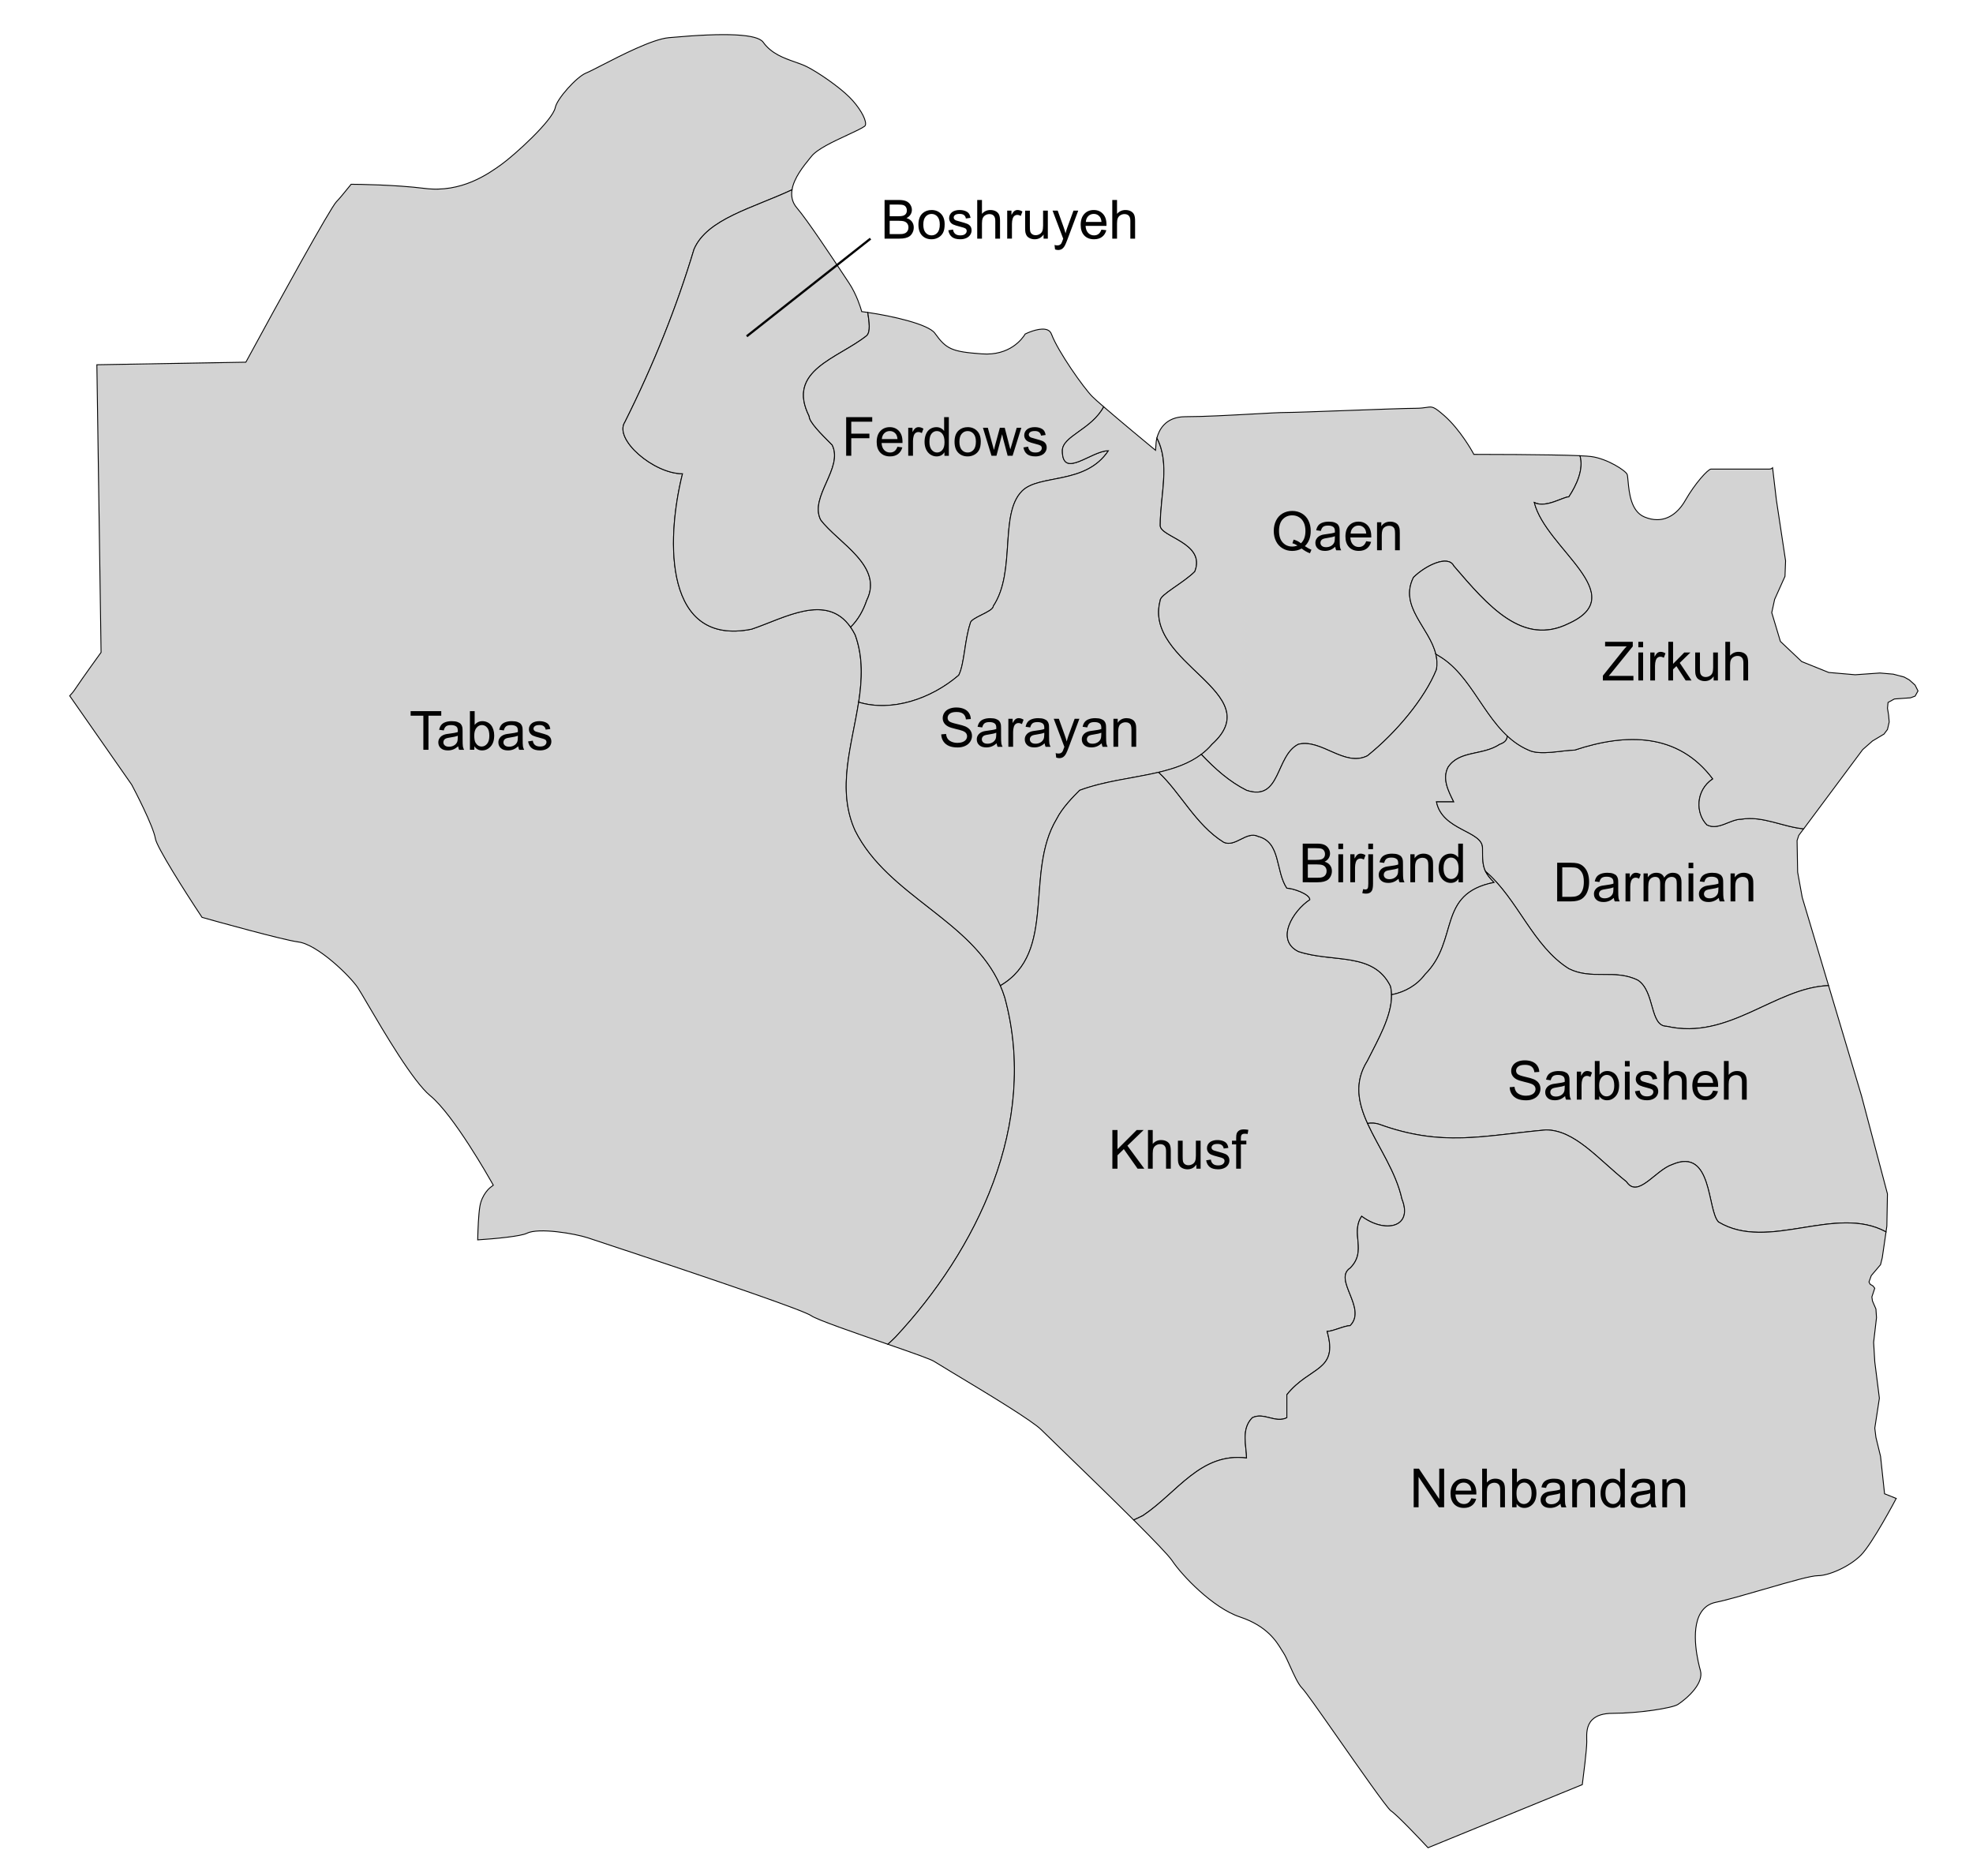 <?xml version="1.0" encoding="utf-8"?>
<!-- Generator: Adobe Illustrator 16.0.0, SVG Export Plug-In . SVG Version: 6.00 Build 0)  -->
<!DOCTYPE svg PUBLIC "-//W3C//DTD SVG 1.1//EN" "http://www.w3.org/Graphics/SVG/1.1/DTD/svg11.dtd">
<svg version="1.1" id="Layer_1" xmlns="http://www.w3.org/2000/svg" xmlns:xlink="http://www.w3.org/1999/xlink" x="0px" y="0px"
	 width="438.49px" height="417px" viewBox="0 0 438.49 417" enable-background="new 0 0 438.49 417" xml:space="preserve">
<g>
	<path fill="#D3D3D3" stroke="#010101" stroke-width="0.2" stroke-miterlimit="10" d="M223.315,221.689
		c-5.116-16.628-25.583-21.747-33.257-37.096c-6.396-14.07,5.117-29.42,0-43.49c-5.117-10.233-15.351-3.837-23.025-1.279
		c-19.187,3.837-19.187-19.187-15.35-34.537c-6.395,0-15.349-7.675-12.791-11.512c6.396-12.792,11.513-25.583,15.35-38.375
		c2.903-6.767,13.102-9.151,21.778-13.224c0.43-2.629,2.546-5.246,3.904-6.918l0.413-0.513c1.303-1.628,4.836-3.269,7.957-4.718
		c1.661-0.773,3.23-1.5,3.857-1.965c0.092-0.073,0.194-0.188,0.22-0.474c0.085-1.263-1.484-3.894-3.585-5.991
		c-2.34-2.34-6.955-5.52-9.52-6.801c-0.763-0.381-1.658-0.695-2.609-1.03c-2.449-0.86-5.223-1.837-7.047-4.388
		c-1.301-1.815-8.238-2.164-20.648-1.031l-0.352,0.031c-3.603,0.328-10.688,3.978-14.92,6.157c-1.617,0.83-2.775,1.431-3.428,1.688
		c-2.105,0.844-6.469,5.719-6.855,7.674c-0.582,2.906-9.172,10.658-12.018,12.688c-2.859,2.048-8.82,6.312-16.961,5.29
		c-6.673-0.834-14.938-0.915-16.389-0.923c-1.502,1.858-2.701,3.315-3.29,3.903c-1.282,1.29-12.851,22.24-19.84,35.144l-0.265,0.492
		l-33.115,0.57l0.934,63.929l-0.188,0.254c-0.032,0.052-3.731,5.14-5.563,7.878c-0.402,0.611-0.813,1.092-1.219,1.518l13.771,19.739
		c0.552,1.021,4.806,9.161,5.278,12.023c0.308,1.849,6.432,11.57,10.361,17.47c2.508,0.71,18.055,5.043,21.385,5.464
		c4.23,0.531,11.45,7.504,13.245,10.19c0.436,0.652,1.207,1.982,2.284,3.82c3.49,5.947,9.979,17.027,13.805,20.166
		c5.199,4.252,13.255,18.545,13.602,19.156l0.404,0.729l-0.666,0.509c-0.021,0.012-1.852,1.444-2.316,4.219
		c-0.295,1.787-0.428,5-0.482,7.418c3.853-0.237,9.584-0.791,10.91-1.459c2.628-1.313,10.746,0.065,13.613,1.021l1.437,0.478
		c30.587,10.125,46.806,15.789,48.208,16.84c1.092,0.815,9.738,3.81,16.057,5.996c0.332,0.121,0.625,0.217,0.941,0.33
		c0.585-0.521,1.146-1.047,1.684-1.584C216.92,277.973,230.991,249.832,223.315,221.689z"/>
	<path fill="#D3D3D3" stroke="#010101" stroke-width="0.2" stroke-miterlimit="10" d="M192.617,133.429
		c3.837-7.676-6.396-12.791-10.234-17.908c-2.558-5.117,5.117-11.512,2.559-16.629c-2.559-2.559-5.116-5.116-5.116-6.396
		c-5.117-10.233,6.396-12.792,12.792-17.909c0.896-0.898,0.535-3.058,0.24-5.15c-0.246-0.035-0.496-0.072-0.727-0.104l-0.623-0.084
		l-0.174-0.604c-0.01-0.031-0.914-3.155-2.666-5.781l-1.037-1.561c-2.646-4.004-8.16-12.335-10.526-15.098
		c-1.077-1.255-1.306-2.645-1.084-4.029c-8.677,4.072-18.88,6.457-21.778,13.224c-3.837,12.792-8.953,25.583-15.35,38.375
		c-2.558,3.837,6.396,11.512,12.791,11.512c-3.837,15.351-3.837,38.374,15.35,34.537c7.197-2.397,16.648-8.177,22.012-0.447
		C190.771,137.687,191.904,135.566,192.617,133.429z"/>
	<path fill="#D3D3D3" stroke="#010101" stroke-width="0.2" stroke-miterlimit="10" d="M213.082,150.057
		c1.279-2.558,1.279-7.674,2.56-11.512c0-1.278,5.116-2.558,5.116-3.837c5.117-7.676,1.279-20.467,6.396-25.583
		c3.839-3.838,14.072-1.278,19.188-8.954c-3.838,0-10.232,6.396-10.232,0c0-3.268,6.466-4.691,9.189-9.76
		c-1.156-1-2.095-1.836-2.533-2.275c-1.945-1.945-7.633-10.029-9.063-13.834c-0.188-0.512-0.496-0.832-0.957-1.005
		c-1.41-0.532-3.814,0.396-4.896,0.927c-0.668,1.107-3.438,4.867-9.601,4.422c-6.673-0.478-7.944-1.035-10.476-4.588
		c-1.457-2.031-9.618-3.854-14.905-4.62c0.294,2.093,0.657,4.254-0.239,5.151c-6.396,5.116-17.908,7.674-12.791,17.908
		c0,1.279,2.557,3.838,5.116,6.396c2.558,5.116-5.116,11.512-2.56,16.628c3.838,5.116,14.071,10.233,10.234,17.909
		c-0.717,2.137-1.846,4.258-3.575,5.948c0.355,0.513,0.696,1.089,1.017,1.726c1.77,4.864,1.551,9.882,0.771,14.948
		C198.139,158.257,206.85,155.401,213.082,150.057z"/>
	<path fill="#D3D3D3" stroke="#010101" stroke-width="0.2" stroke-miterlimit="10" d="M234.828,182.036
		c1.278-2.557,3.838-5.115,5.116-6.395c10.234-3.838,23.024-2.559,29.421-10.233c12.791-11.513-15.351-17.908-11.513-31.979
		c0-1.279,5.117-3.838,7.674-6.396c2.56-6.395-7.674-7.675-7.674-10.232c0-6.87,2.258-13.74-0.742-19.453
		c-0.119,0.487-0.155,0.827-0.157,0.881l-0.142,1.84l-1.42-1.172c-0.336-0.275-6.396-5.285-10.096-8.49
		c-2.729,5.072-9.189,6.496-9.189,9.764c0,6.396,6.396,0,10.232,0c-5.115,7.675-15.349,5.115-19.188,8.953
		c-5.115,5.117-1.277,17.908-6.396,25.584c0,1.278-5.116,2.557-5.116,3.836c-1.28,3.838-1.28,8.955-2.56,11.513
		c-6.232,5.344-14.943,8.197-22.25,5.994c-1.475,9.584-4.954,19.337-0.773,28.543c7.252,14.506,25.925,19.879,32.271,34.457
		C235.043,211.619,227.64,194.02,234.828,182.036z"/>
	<path fill="#D3D3D3" stroke="#010101" stroke-width="0.2" stroke-miterlimit="10" d="M277.039,175.641
		c7.677,2.557,6.396-7.676,11.515-10.233c5.115-1.279,10.231,5.116,15.35,2.558c6.396-5.116,12.791-12.791,15.35-19.187
		c1.279-7.675-8.954-12.791-5.117-20.466c2.56-2.56,7.677-5.117,8.954-2.56c7.675,8.955,15.352,17.908,25.583,12.792
		c14.07-6.396-5.117-16.628-7.675-26.862c2.558,1.279,6.396-1.279,7.675-1.279c1.693-2.541,3.375-6.203,2.472-9.132
		c-6.771-0.291-22.839-0.292-23.021-0.292h-0.57l-0.272-0.506c-0.026-0.045-2.757-5.007-6.309-8.111
		c-2.358-2.058-2.649-2.016-3.896-1.827c-0.564,0.083-1.35,0.202-2.453,0.202c-1.898,0-8.66,0.243-15.193,0.487
		c-6.205,0.228-12.061,0.443-13.65,0.443c-1.297,0-4.1,0.155-7.348,0.336c-4.817,0.264-10.813,0.6-14.986,0.6
		c-4.573,0-5.934,3.153-6.33,4.741c2.996,5.713,0.742,12.582,0.742,19.453c0,2.558,10.232,3.837,7.675,10.232
		c-2.558,2.559-7.675,5.117-7.675,6.396c-3.838,14.071,24.304,20.467,11.513,31.979c-0.718,0.859-1.521,1.593-2.39,2.248
		C270.01,170.85,273.205,173.725,277.039,175.641z"/>
	<path fill="#D3D3D3" stroke="#010101" stroke-width="0.2" stroke-miterlimit="10" d="M277.039,324.021
		c0-2.56-1.276-6.396,1.278-8.955c2.56-1.277,5.117,1.281,7.677,0c0-1.277,0-3.838,0-5.115c5.116-6.396,11.513-5.117,8.952-14.07
		c1.279,0,3.839-1.281,5.117-1.281c3.838-3.836-3.838-10.231,0-12.791c3.838-3.836,0-7.674,2.559-11.512
		c5.118,3.838,11.513,2.559,8.954-3.838c-2.559-11.512-14.069-20.465-7.675-30.699c2.559-5.115,6.396-11.512,5.116-16.629
		c-3.837-7.674-12.792-5.115-20.466-7.674c-5.117-2.558-1.279-8.955,2.559-11.513c0-1.278-3.838-2.558-5.116-2.558
		c-2.56-3.838-1.278-10.233-6.396-11.512c-2.561-1.28-5.117,2.558-7.676,1.278c-6.205-3.879-9.592-11.049-14.426-15.521
		c-5.645,1.332-11.973,1.913-17.553,4.01c-1.279,1.279-3.838,3.838-5.117,6.395c-7.189,11.98,0.215,29.583-12.498,37.015
		c0.37,0.852,0.705,1.723,0.986,2.641c7.675,28.142-6.396,56.283-24.306,75.47c-0.537,0.537-1.099,1.063-1.684,1.58
		c6.081,2.108,9.597,3.35,10.32,3.836c0.367,0.243,1.841,1.137,3.705,2.258c8.675,5.205,18.093,10.935,20.052,12.89
		c0.57,0.569,2.113,2.063,4.212,4.096c4.461,4.318,11.036,10.688,16.338,15.969c0.682-0.293,1.371-0.633,2.062-0.979
		C261.688,331.695,266.808,322.742,277.039,324.021z"/>
	<path fill="#D3D3D3" stroke="#010101" stroke-width="0.2" stroke-miterlimit="10" d="M316.693,216.572
		c7.674-7.673,2.559-17.907,15.351-20.465c-2.56-2.559-2.56-3.837-2.56-7.675c0-3.838-8.953-3.838-10.232-10.234
		c1.279,0,2.559,0,3.837,0c-1.278-2.557-2.558-5.115-1.278-7.674c2.558-3.838,7.675-2.559,11.513-5.116
		c1.207-0.402,1.65-1.058,1.66-1.89c-5.455-5.08-8.33-13.221-14.451-17.298c-0.443-0.295-0.929-0.591-1.429-0.889
		c0.267,1.1,0.35,2.24,0.148,3.447c-2.559,6.396-8.954,14.07-15.351,19.187c-5.116,2.559-10.232-3.837-15.35-2.558
		c-5.117,2.558-3.837,12.79-11.514,10.233c-3.834-1.918-7.029-4.792-10.063-7.986c-2.645,2-5.933,3.142-9.479,3.979
		c4.834,4.469,8.226,11.639,14.426,15.518c2.56,1.279,5.115-2.559,7.675-1.278c5.117,1.278,3.838,7.674,6.396,11.512
		c1.279,0,5.117,1.279,5.117,2.558c-3.838,2.559-7.676,8.955-2.56,11.513c7.675,2.559,16.628,0,20.466,7.674
		c0.157,0.625,0.24,1.279,0.25,1.941C312.31,220.477,314.914,218.943,316.693,216.572z"/>
	<path fill="#D3D3D3" stroke="#010101" stroke-width="0.2" stroke-miterlimit="10" d="M348.672,215.293
		c5.117,2.559,10.232,0,15.351,2.559c3.838,2.56,2.559,10.232,6.396,10.232c13.81,3.184,24.091-8.611,35.972-9.045l-5.852-19.588
		l-1.021-5.622l-0.127-7.035l0.383-1.153l1.093-1.462c-4.409-0.348-9.111-2.922-13.82-2.138c-2.559,0-5.117,2.558-7.676,1.279
		c-2.56-2.56-2.56-7.675,1.279-10.233c-7.675-10.233-19.188-10.233-30.698-6.396c-2.56,0-7.676,1.279-10.233,0
		c-1.811-0.776-3.354-1.881-4.736-3.169c-0.009,0.829-0.452,1.483-1.659,1.89c-3.838,2.559-8.953,1.279-11.513,5.117
		c-1.278,2.559,0,5.117,1.279,7.675c-1.279,0-2.559,0-3.838,0c1.279,6.396,10.232,6.396,10.232,10.233
		c0,2.467,0.015,3.873,0.688,5.248C337.345,199.848,340.672,210.297,348.672,215.293z"/>
	<path fill="#D3D3D3" stroke="#010101" stroke-width="0.2" stroke-miterlimit="10" d="M306.46,249.832
		c14.071,5.115,23.024,2.557,37.095,1.277c6.396,0,11.515,6.396,17.908,11.512c2.559,3.838,6.396-2.559,10.232-3.836
		c8.955-3.838,7.677,10.232,10.233,12.791c11.064,6.635,25.958-3.938,37.23,2.193l0.184-1.279l0.135-7.168l-5.756-21.744
		l-7.331-24.543c-11.88,0.436-22.16,12.232-35.97,9.047c-3.838,0-2.559-7.674-6.396-10.234c-5.117-2.559-10.232,0-15.351-2.559
		c-8-4.998-11.325-15.446-18.497-21.613c0.377,0.764,0.954,1.516,1.868,2.427c-12.791,2.559-7.676,12.791-15.35,20.467
		c-1.779,2.369-4.386,3.902-7.425,4.498c0.102,4.729-3.118,10.201-5.366,14.688c-2.991,4.779-2.063,9.287,0.027,13.896
		C304.831,249.533,305.699,249.578,306.46,249.832z"/>
	<path fill="#D3D3D3" stroke="#010101" stroke-width="0.2" stroke-miterlimit="10" d="M417.938,281.061l0.384-1.535l0.84-5.756
		c-11.273-6.131-26.166,4.447-37.23-2.192c-2.558-2.56-1.278-16.629-10.233-12.791c-3.836,1.276-7.674,7.674-10.232,3.836
		c-6.395-5.115-11.512-11.513-17.908-11.513c-14.069,1.279-23.022,3.839-37.095-1.276c-0.761-0.254-1.625-0.299-2.529-0.174
		c2.385,5.26,6.284,10.672,7.646,16.801c2.559,6.396-3.836,7.676-8.954,3.838c-2.559,3.839,1.279,7.677-2.559,11.513
		c-3.838,2.559,3.838,8.955,0,12.791c-1.278,0-3.838,1.28-5.117,1.28c2.561,8.953-3.836,7.675-8.952,14.07c0,1.276,0,3.838,0,5.114
		c-2.56,1.281-5.117-1.276-7.677,0c-2.557,2.56-1.278,6.396-1.278,8.955c-10.231-1.278-15.351,7.674-23.022,12.791
		c-0.689,0.347-1.379,0.679-2.062,0.979c4.301,4.299,7.765,7.879,8.553,9.058c2.164,3.248,9.021,10.485,15.063,12.498
		c6.019,2.006,8.109,5.432,9.23,7.276c0.143,0.231,0.266,0.438,0.389,0.612c0.455,0.687,0.953,1.789,1.524,3.066
		c0.794,1.766,1.781,3.969,2.642,4.832c0.718,0.713,3.537,4.719,8.076,11.211c4.516,6.457,10.705,15.295,11.647,16.052
		c1.458,0.969,6.635,6.459,8.286,8.233l34.291-14.027c0.239-1.838,0.993-7.772,0.993-9.514l-0.012-0.523
		c-0.026-1.297-0.059-3.071,1.189-4.344c0.963-0.988,2.469-1.461,4.612-1.461c5.71,0,13.242-1.152,14.491-1.988
		c2.22-1.479,5.771-4.735,4.975-7.524c-0.411-1.44-2.349-8.847,0.067-12.806c0.773-1.27,1.901-2.059,3.353-2.354
		c2.324-0.463,6.506-1.68,10.547-2.852c6.559-1.904,10.652-3.066,12.178-3.066c2.343,0,6.91-1.941,9.517-4.545
		c2.524-2.525,7.712-12.332,7.861-12.627l-0.038-0.008l-2.559-1.023l-0.891-8.314l-1.027-4.223l-0.252-2.051l1.021-6.65
		l-1.021-8.061l-0.258-4.346l0.64-5.504l-0.13-1.918l-0.392-0.896l-0.381-0.894l-0.128-0.893l0.641-1.92l-0.386-0.51l-0.64-0.387
		l-0.255-0.506l0.506-1.412L417.938,281.061z"/>
	<path fill="#D3D3D3" stroke="#010101" stroke-width="0.2" stroke-miterlimit="10" d="M425.615,152.255l-1.279-1.153l-1.151-0.639
		l-2.425-0.641l-2.953-0.255l-5.496,0.388l-5.885-0.508l-6.012-2.427l-4.732-4.477l-1.918-6.396l0.64-2.947l2.3-5.117l0.134-3.447
		l-2.053-13.563l-0.836-7.115c-0.185,0.178-0.419,0.287-0.688,0.287h-13.032c-0.725,0.132-3.52,3.177-5.68,6.962
		c-1.605,2.808-3.811,4.286-6.268,4.286c-0.92,0-1.874-0.205-2.853-0.623c-2.981-1.273-3.36-5.413-3.594-7.893
		c-0.061-0.631-0.12-1.287-0.195-1.521c-0.301-0.854-4.485-3.558-8.053-4.002c-0.504-0.066-1.359-0.121-2.445-0.164
		c0.902,2.926-0.772,6.582-2.471,9.128c-1.279,0-5.117,2.558-7.675,1.278c2.558,10.233,21.745,20.467,7.675,26.862
		c-10.231,5.116-17.908-3.837-25.583-12.791c-1.278-2.558-6.396,0-8.954,2.559c-3.229,6.469,3.531,11.117,4.969,17.019
		c0.507,0.298,0.986,0.594,1.429,0.889c7.674,5.117,10.231,16.63,19.187,20.466c2.559,1.279,7.675,0,10.233,0
		c11.512-3.836,23.024-3.836,30.699,6.396c-3.839,2.559-3.839,7.674-1.278,10.233c2.558,1.278,5.116-1.279,7.674-1.279
		c4.71-0.784,9.407,1.786,13.819,2.139l13.103-17.598l2.179-1.919l2.56-1.53l0.772-1.027l0.386-1.661l-0.134-1.537l-0.247-1.531
		l0.127-1.279l1.408-0.77l3.585-0.257l1.024-0.382l0.64-1.15L425.615,152.255z"/>
</g>
<g enable-background="new    ">
	<path fill="#020202" d="M247.219,259.725v-8.59h1.137v4.26l4.266-4.26h1.541l-3.604,3.48l3.762,5.109h-1.5l-3.059-4.348
		l-1.406,1.371v2.977H247.219z"/>
	<path fill="#020202" d="M255.135,259.725v-8.59h1.055v3.082c0.492-0.57,1.113-0.855,1.863-0.855c0.461,0,0.861,0.091,1.201,0.272
		s0.583,0.433,0.729,0.753s0.22,0.785,0.22,1.395v3.943h-1.055v-3.943c0-0.527-0.114-0.911-0.343-1.151s-0.552-0.36-0.97-0.36
		c-0.313,0-0.606,0.081-0.882,0.243s-0.472,0.382-0.589,0.659s-0.176,0.66-0.176,1.148v3.404H255.135z"/>
	<path fill="#020202" d="M265.887,259.725v-0.914c-0.484,0.703-1.143,1.055-1.975,1.055c-0.367,0-0.71-0.07-1.028-0.211
		s-0.555-0.317-0.709-0.53s-0.263-0.474-0.325-0.782c-0.043-0.207-0.064-0.535-0.064-0.984v-3.855h1.055v3.451
		c0,0.551,0.021,0.922,0.064,1.113c0.066,0.277,0.207,0.495,0.422,0.653s0.48,0.237,0.797,0.237s0.613-0.081,0.891-0.243
		s0.474-0.383,0.589-0.662s0.173-0.685,0.173-1.216v-3.334h1.055v6.223H265.887z"/>
	<path fill="#020202" d="M268.061,257.867l1.043-0.164c0.059,0.418,0.222,0.738,0.489,0.961s0.642,0.334,1.122,0.334
		c0.484,0,0.844-0.099,1.078-0.296s0.352-0.429,0.352-0.694c0-0.238-0.104-0.426-0.311-0.563c-0.145-0.094-0.504-0.213-1.078-0.357
		c-0.773-0.195-1.31-0.364-1.608-0.507s-0.525-0.34-0.68-0.592s-0.231-0.53-0.231-0.835c0-0.277,0.063-0.534,0.19-0.771
		s0.3-0.433,0.519-0.589c0.164-0.121,0.388-0.224,0.671-0.308s0.587-0.126,0.911-0.126c0.488,0,0.917,0.07,1.286,0.211
		s0.642,0.331,0.817,0.571s0.297,0.562,0.363,0.964l-1.031,0.141c-0.047-0.32-0.183-0.57-0.407-0.75s-0.542-0.27-0.952-0.27
		c-0.484,0-0.83,0.08-1.037,0.24s-0.311,0.348-0.311,0.563c0,0.137,0.043,0.26,0.129,0.369c0.086,0.113,0.221,0.207,0.404,0.281
		c0.105,0.039,0.416,0.129,0.932,0.27c0.746,0.199,1.267,0.362,1.562,0.489s0.526,0.312,0.694,0.554s0.252,0.543,0.252,0.902
		c0,0.352-0.103,0.683-0.308,0.993s-0.501,0.551-0.888,0.721s-0.824,0.255-1.313,0.255c-0.809,0-1.425-0.168-1.849-0.504
		S268.178,258.527,268.061,257.867z"/>
	<path fill="#020202" d="M274.734,259.725v-5.402h-0.932v-0.82h0.932v-0.662c0-0.418,0.037-0.729,0.111-0.932
		c0.102-0.273,0.28-0.495,0.536-0.665s0.614-0.255,1.075-0.255c0.297,0,0.625,0.035,0.984,0.105l-0.158,0.92
		c-0.219-0.039-0.426-0.059-0.621-0.059c-0.32,0-0.547,0.068-0.68,0.205s-0.199,0.393-0.199,0.768v0.574h1.213v0.82h-1.213v5.402
		H274.734z"/>
</g>
<g enable-background="new    ">
	<path fill="#020202" d="M314.185,334.977v-8.59h1.166l4.512,6.744v-6.744h1.09v8.59h-1.166l-4.512-6.75v6.75H314.185z"/>
	<path fill="#020202" d="M326.987,332.973l1.09,0.135c-0.172,0.637-0.49,1.131-0.955,1.482s-1.059,0.527-1.781,0.527
		c-0.91,0-1.632-0.28-2.165-0.841s-0.8-1.347-0.8-2.358c0-1.047,0.27-1.859,0.809-2.438s1.238-0.867,2.098-0.867
		c0.832,0,1.512,0.283,2.039,0.85s0.791,1.363,0.791,2.391c0,0.063-0.002,0.156-0.006,0.281h-4.641
		c0.039,0.684,0.232,1.207,0.58,1.57s0.781,0.545,1.301,0.545c0.387,0,0.717-0.102,0.99-0.305S326.827,333.418,326.987,332.973z
		 M323.524,331.268h3.475c-0.047-0.523-0.18-0.916-0.398-1.178c-0.336-0.406-0.771-0.609-1.307-0.609
		c-0.484,0-0.892,0.162-1.222,0.486S323.56,330.725,323.524,331.268z"/>
	<path fill="#020202" d="M329.401,334.977v-8.59h1.055v3.082c0.492-0.57,1.113-0.855,1.863-0.855c0.461,0,0.861,0.091,1.201,0.272
		s0.583,0.433,0.729,0.753s0.22,0.785,0.22,1.395v3.943h-1.055v-3.943c0-0.527-0.114-0.911-0.343-1.151s-0.552-0.36-0.97-0.36
		c-0.313,0-0.606,0.081-0.882,0.243s-0.472,0.382-0.589,0.659s-0.176,0.66-0.176,1.148v3.404H329.401z"/>
	<path fill="#020202" d="M337.048,334.977h-0.979v-8.59h1.055v3.064c0.445-0.559,1.014-0.838,1.705-0.838
		c0.383,0,0.745,0.077,1.087,0.231s0.623,0.371,0.844,0.65s0.394,0.616,0.519,1.011s0.188,0.816,0.188,1.266
		c0,1.066-0.264,1.891-0.791,2.473s-1.16,0.873-1.898,0.873c-0.734,0-1.311-0.307-1.729-0.92V334.977z M337.036,331.818
		c0,0.746,0.102,1.285,0.305,1.617c0.332,0.543,0.781,0.814,1.348,0.814c0.461,0,0.859-0.2,1.195-0.601s0.504-0.997,0.504-1.79
		c0-0.813-0.161-1.412-0.483-1.799s-0.712-0.58-1.169-0.58c-0.461,0-0.859,0.2-1.195,0.601S337.036,331.061,337.036,331.818z"/>
	<path fill="#020202" d="M346.81,334.209c-0.391,0.332-0.767,0.566-1.128,0.703s-0.749,0.205-1.163,0.205
		c-0.684,0-1.209-0.167-1.576-0.501s-0.551-0.761-0.551-1.28c0-0.305,0.069-0.583,0.208-0.835s0.32-0.454,0.545-0.606
		s0.478-0.268,0.759-0.346c0.207-0.055,0.52-0.107,0.938-0.158c0.852-0.102,1.479-0.223,1.881-0.363
		c0.004-0.145,0.006-0.236,0.006-0.275c0-0.43-0.1-0.732-0.299-0.908c-0.27-0.238-0.67-0.357-1.201-0.357
		c-0.496,0-0.862,0.087-1.099,0.261s-0.411,0.481-0.524,0.923l-1.031-0.141c0.094-0.441,0.248-0.798,0.463-1.069
		s0.525-0.48,0.932-0.627s0.877-0.22,1.412-0.22c0.531,0,0.963,0.063,1.295,0.188s0.576,0.282,0.732,0.472s0.266,0.429,0.328,0.718
		c0.035,0.18,0.053,0.504,0.053,0.973v1.406c0,0.98,0.022,1.601,0.067,1.86s0.134,0.509,0.267,0.747h-1.102
		C346.911,334.758,346.841,334.502,346.81,334.209z M346.722,331.854c-0.383,0.156-0.957,0.289-1.723,0.398
		c-0.434,0.063-0.74,0.133-0.92,0.211s-0.318,0.192-0.416,0.343s-0.146,0.317-0.146,0.501c0,0.281,0.106,0.516,0.319,0.703
		s0.524,0.281,0.935,0.281c0.406,0,0.768-0.089,1.084-0.267s0.549-0.421,0.697-0.729c0.113-0.238,0.17-0.59,0.17-1.055V331.854z"/>
	<path fill="#020202" d="M349.423,334.977v-6.223h0.949v0.885c0.457-0.684,1.117-1.025,1.98-1.025c0.375,0,0.72,0.067,1.034,0.202
		s0.55,0.312,0.706,0.53s0.266,0.479,0.328,0.779c0.039,0.195,0.059,0.537,0.059,1.025v3.826h-1.055v-3.785
		c0-0.43-0.041-0.751-0.123-0.964s-0.228-0.383-0.437-0.51s-0.454-0.19-0.735-0.19c-0.449,0-0.837,0.143-1.163,0.428
		s-0.489,0.826-0.489,1.623v3.398H349.423z"/>
	<path fill="#020202" d="M360.134,334.977v-0.785c-0.395,0.617-0.975,0.926-1.74,0.926c-0.496,0-0.952-0.137-1.368-0.41
		s-0.738-0.655-0.967-1.146s-0.343-1.054-0.343-1.69c0-0.621,0.104-1.185,0.311-1.69s0.518-0.894,0.932-1.163
		s0.877-0.404,1.389-0.404c0.375,0,0.709,0.079,1.002,0.237s0.531,0.364,0.715,0.618v-3.082h1.049v8.59H360.134z M356.8,331.871
		c0,0.797,0.168,1.393,0.504,1.787s0.732,0.592,1.189,0.592c0.461,0,0.853-0.188,1.175-0.565s0.483-0.952,0.483-1.726
		c0-0.852-0.164-1.477-0.492-1.875s-0.732-0.598-1.213-0.598c-0.469,0-0.86,0.191-1.175,0.574S356.8,331.047,356.8,331.871z"/>
	<path fill="#020202" d="M366.831,334.209c-0.391,0.332-0.767,0.566-1.128,0.703s-0.749,0.205-1.163,0.205
		c-0.684,0-1.209-0.167-1.576-0.501s-0.551-0.761-0.551-1.28c0-0.305,0.069-0.583,0.208-0.835s0.32-0.454,0.545-0.606
		s0.478-0.268,0.759-0.346c0.207-0.055,0.52-0.107,0.938-0.158c0.852-0.102,1.479-0.223,1.881-0.363
		c0.004-0.145,0.006-0.236,0.006-0.275c0-0.43-0.1-0.732-0.299-0.908c-0.27-0.238-0.67-0.357-1.201-0.357
		c-0.496,0-0.862,0.087-1.099,0.261s-0.411,0.481-0.524,0.923l-1.031-0.141c0.094-0.441,0.248-0.798,0.463-1.069
		s0.525-0.48,0.932-0.627s0.877-0.22,1.412-0.22c0.531,0,0.963,0.063,1.295,0.188s0.576,0.282,0.732,0.472s0.266,0.429,0.328,0.718
		c0.035,0.18,0.053,0.504,0.053,0.973v1.406c0,0.98,0.022,1.601,0.067,1.86s0.134,0.509,0.267,0.747h-1.102
		C366.933,334.758,366.862,334.502,366.831,334.209z M366.743,331.854c-0.383,0.156-0.957,0.289-1.723,0.398
		c-0.434,0.063-0.74,0.133-0.92,0.211s-0.318,0.192-0.416,0.343s-0.146,0.317-0.146,0.501c0,0.281,0.106,0.516,0.319,0.703
		s0.524,0.281,0.935,0.281c0.406,0,0.768-0.089,1.084-0.267s0.549-0.421,0.697-0.729c0.113-0.238,0.17-0.59,0.17-1.055V331.854z"/>
	<path fill="#020202" d="M369.444,334.977v-6.223h0.949v0.885c0.457-0.684,1.117-1.025,1.98-1.025c0.375,0,0.72,0.067,1.034,0.202
		s0.55,0.312,0.706,0.53s0.266,0.479,0.328,0.779c0.039,0.195,0.059,0.537,0.059,1.025v3.826h-1.055v-3.785
		c0-0.43-0.041-0.751-0.123-0.964s-0.228-0.383-0.437-0.51s-0.454-0.19-0.735-0.19c-0.449,0-0.837,0.143-1.163,0.428
		s-0.489,0.826-0.489,1.623v3.398H369.444z"/>
</g>
<g enable-background="new    ">
	<path fill="#020202" d="M289.523,196.074v-8.59h3.223c0.656,0,1.183,0.087,1.579,0.261s0.707,0.441,0.932,0.803
		s0.337,0.739,0.337,1.134c0,0.367-0.1,0.713-0.299,1.037s-0.5,0.586-0.902,0.785c0.52,0.152,0.919,0.412,1.198,0.779
		s0.419,0.801,0.419,1.301c0,0.402-0.085,0.776-0.255,1.122s-0.38,0.612-0.63,0.8s-0.563,0.329-0.94,0.425s-0.839,0.144-1.386,0.144
		H289.523z M290.66,191.094h1.857c0.504,0,0.865-0.033,1.084-0.1c0.289-0.086,0.507-0.229,0.653-0.428s0.22-0.449,0.22-0.75
		c0-0.285-0.068-0.536-0.205-0.753s-0.332-0.365-0.586-0.445s-0.689-0.12-1.307-0.12h-1.717V191.094z M290.66,195.061h2.139
		c0.367,0,0.625-0.014,0.773-0.041c0.262-0.047,0.48-0.125,0.656-0.234s0.32-0.269,0.434-0.478s0.17-0.45,0.17-0.724
		c0-0.32-0.082-0.599-0.246-0.835s-0.392-0.402-0.683-0.498s-0.71-0.144-1.257-0.144h-1.986V195.061z"/>
	<path fill="#020202" d="M297.445,188.697v-1.213h1.055v1.213H297.445z M297.445,196.074v-6.223h1.055v6.223H297.445z"/>
	<path fill="#020202" d="M300.094,196.074v-6.223h0.949v0.943c0.242-0.441,0.466-0.732,0.671-0.873s0.431-0.211,0.677-0.211
		c0.355,0,0.717,0.113,1.084,0.34l-0.363,0.979c-0.258-0.152-0.516-0.229-0.773-0.229c-0.23,0-0.438,0.069-0.621,0.208
		s-0.314,0.331-0.393,0.577c-0.117,0.375-0.176,0.785-0.176,1.23v3.258H300.094z"/>
	<path fill="#020202" d="M302.76,198.488l0.199-0.896c0.211,0.055,0.377,0.082,0.498,0.082c0.215,0,0.375-0.071,0.48-0.214
		s0.158-0.499,0.158-1.069v-6.539h1.055v6.563c0,0.766-0.1,1.299-0.299,1.6c-0.254,0.391-0.676,0.586-1.266,0.586
		C303.301,198.6,303.025,198.563,302.76,198.488z M304.096,188.709v-1.225h1.055v1.225H304.096z"/>
	<path fill="#020202" d="M310.828,195.307c-0.391,0.332-0.767,0.566-1.128,0.703s-0.749,0.205-1.163,0.205
		c-0.684,0-1.209-0.167-1.576-0.501s-0.551-0.761-0.551-1.28c0-0.305,0.069-0.583,0.208-0.835s0.32-0.454,0.545-0.606
		s0.478-0.268,0.759-0.346c0.207-0.055,0.52-0.107,0.938-0.158c0.852-0.102,1.479-0.223,1.881-0.363
		c0.004-0.145,0.006-0.236,0.006-0.275c0-0.43-0.1-0.732-0.299-0.908c-0.27-0.238-0.67-0.357-1.201-0.357
		c-0.496,0-0.862,0.087-1.099,0.261s-0.411,0.481-0.524,0.923l-1.031-0.141c0.094-0.441,0.248-0.798,0.463-1.069
		s0.525-0.48,0.932-0.627s0.877-0.22,1.412-0.22c0.531,0,0.963,0.063,1.295,0.188s0.576,0.282,0.732,0.472s0.266,0.429,0.328,0.718
		c0.035,0.18,0.053,0.504,0.053,0.973v1.406c0,0.98,0.022,1.601,0.067,1.86s0.134,0.509,0.267,0.747h-1.102
		C310.93,195.855,310.859,195.6,310.828,195.307z M310.74,192.951c-0.383,0.156-0.957,0.289-1.723,0.398
		c-0.434,0.063-0.74,0.133-0.92,0.211s-0.318,0.192-0.416,0.343s-0.146,0.317-0.146,0.501c0,0.281,0.106,0.516,0.319,0.703
		s0.524,0.281,0.935,0.281c0.406,0,0.768-0.089,1.084-0.267s0.549-0.421,0.697-0.729c0.113-0.238,0.17-0.59,0.17-1.055V192.951z"/>
	<path fill="#020202" d="M313.441,196.074v-6.223h0.949v0.885c0.457-0.684,1.117-1.025,1.98-1.025c0.375,0,0.72,0.067,1.034,0.202
		s0.55,0.312,0.706,0.53s0.266,0.479,0.328,0.779c0.039,0.195,0.059,0.537,0.059,1.025v3.826h-1.055v-3.785
		c0-0.43-0.041-0.751-0.123-0.964s-0.228-0.383-0.437-0.51s-0.454-0.19-0.735-0.19c-0.449,0-0.837,0.143-1.163,0.428
		s-0.489,0.826-0.489,1.623v3.398H313.441z"/>
	<path fill="#020202" d="M324.152,196.074v-0.785c-0.395,0.617-0.975,0.926-1.74,0.926c-0.496,0-0.952-0.137-1.368-0.41
		s-0.738-0.655-0.967-1.146s-0.343-1.054-0.343-1.69c0-0.621,0.104-1.185,0.311-1.69s0.518-0.894,0.932-1.163
		s0.877-0.404,1.389-0.404c0.375,0,0.709,0.079,1.002,0.237s0.531,0.364,0.715,0.618v-3.082h1.049v8.59H324.152z M320.818,192.969
		c0,0.797,0.168,1.393,0.504,1.787s0.732,0.592,1.189,0.592c0.461,0,0.853-0.188,1.175-0.565s0.483-0.952,0.483-1.726
		c0-0.852-0.164-1.477-0.492-1.875s-0.732-0.598-1.213-0.598c-0.469,0-0.86,0.191-1.175,0.574S320.818,192.145,320.818,192.969z"/>
</g>
<g enable-background="new    ">
	<path fill="#020202" d="M209.184,163.204l1.072-0.094c0.051,0.43,0.169,0.782,0.354,1.058s0.474,0.498,0.864,0.668
		s0.83,0.255,1.318,0.255c0.434,0,0.816-0.064,1.148-0.193s0.579-0.306,0.741-0.53s0.243-0.47,0.243-0.735
		c0-0.27-0.078-0.505-0.234-0.706s-0.414-0.37-0.773-0.507c-0.23-0.09-0.74-0.229-1.529-0.419s-1.342-0.368-1.658-0.536
		c-0.41-0.215-0.716-0.481-0.917-0.8s-0.302-0.675-0.302-1.069c0-0.434,0.123-0.839,0.369-1.216s0.605-0.663,1.078-0.858
		s0.998-0.293,1.576-0.293c0.637,0,1.198,0.103,1.685,0.308s0.86,0.507,1.122,0.905s0.402,0.85,0.422,1.354l-1.09,0.082
		c-0.059-0.543-0.257-0.953-0.595-1.23s-0.837-0.416-1.497-0.416c-0.688,0-1.188,0.126-1.503,0.378s-0.472,0.556-0.472,0.911
		c0,0.309,0.111,0.563,0.334,0.762c0.219,0.199,0.79,0.403,1.714,0.612s1.558,0.392,1.901,0.548c0.5,0.23,0.869,0.522,1.107,0.876
		s0.357,0.761,0.357,1.222c0,0.457-0.131,0.888-0.393,1.292s-0.638,0.719-1.128,0.943s-1.042,0.337-1.655,0.337
		c-0.777,0-1.429-0.113-1.954-0.34s-0.938-0.567-1.236-1.022S209.2,163.778,209.184,163.204z"/>
	<path fill="#020202" d="M221.501,165.196c-0.391,0.332-0.768,0.566-1.129,0.703s-0.749,0.205-1.163,0.205
		c-0.684,0-1.209-0.167-1.576-0.501s-0.551-0.761-0.551-1.28c0-0.305,0.069-0.583,0.208-0.835s0.32-0.454,0.545-0.606
		s0.478-0.268,0.759-0.346c0.207-0.055,0.52-0.107,0.938-0.158c0.852-0.102,1.479-0.223,1.881-0.363
		c0.004-0.145,0.006-0.236,0.006-0.275c0-0.43-0.1-0.732-0.299-0.908c-0.27-0.238-0.67-0.357-1.201-0.357
		c-0.497,0-0.863,0.087-1.099,0.261s-0.411,0.481-0.524,0.923l-1.031-0.141c0.094-0.441,0.248-0.798,0.463-1.069
		s0.525-0.48,0.932-0.627s0.877-0.22,1.413-0.22c0.531,0,0.963,0.063,1.295,0.188s0.576,0.282,0.732,0.472s0.266,0.429,0.328,0.718
		c0.035,0.18,0.053,0.504,0.053,0.973v1.406c0,0.98,0.021,1.601,0.066,1.86s0.135,0.509,0.268,0.747h-1.102
		C221.603,165.745,221.532,165.489,221.501,165.196z M221.413,162.841c-0.383,0.156-0.957,0.289-1.723,0.398
		c-0.434,0.063-0.74,0.133-0.92,0.211s-0.318,0.192-0.416,0.343s-0.146,0.317-0.146,0.501c0,0.281,0.106,0.516,0.319,0.703
		s0.524,0.281,0.935,0.281c0.407,0,0.768-0.089,1.084-0.267s0.549-0.421,0.697-0.729c0.113-0.238,0.17-0.59,0.17-1.055V162.841z"/>
	<path fill="#020202" d="M224.103,165.964v-6.223h0.949v0.943c0.242-0.441,0.465-0.732,0.67-0.873s0.432-0.211,0.678-0.211
		c0.355,0,0.717,0.113,1.084,0.34l-0.363,0.979c-0.258-0.152-0.516-0.229-0.773-0.229c-0.23,0-0.438,0.069-0.621,0.208
		s-0.314,0.331-0.393,0.577c-0.117,0.375-0.176,0.785-0.176,1.23v3.258H224.103z"/>
	<path fill="#020202" d="M232.171,165.196c-0.391,0.332-0.768,0.566-1.129,0.703s-0.748,0.205-1.162,0.205
		c-0.684,0-1.209-0.167-1.576-0.501s-0.551-0.761-0.551-1.28c0-0.305,0.068-0.583,0.207-0.835s0.32-0.454,0.545-0.606
		s0.479-0.268,0.76-0.346c0.207-0.055,0.52-0.107,0.938-0.158c0.852-0.102,1.479-0.223,1.881-0.363
		c0.004-0.145,0.006-0.236,0.006-0.275c0-0.43-0.1-0.732-0.299-0.908c-0.27-0.238-0.67-0.357-1.201-0.357
		c-0.496,0-0.863,0.087-1.1,0.261s-0.41,0.481-0.523,0.923l-1.031-0.141c0.094-0.441,0.248-0.798,0.463-1.069
		s0.525-0.48,0.932-0.627s0.877-0.22,1.412-0.22c0.531,0,0.963,0.063,1.295,0.188s0.576,0.282,0.732,0.472s0.266,0.429,0.328,0.718
		c0.035,0.18,0.053,0.504,0.053,0.973v1.406c0,0.98,0.021,1.601,0.066,1.86s0.135,0.509,0.268,0.747h-1.102
		C232.272,165.745,232.202,165.489,232.171,165.196z M232.083,162.841c-0.383,0.156-0.957,0.289-1.723,0.398
		c-0.434,0.063-0.74,0.133-0.92,0.211s-0.318,0.192-0.416,0.343s-0.146,0.317-0.146,0.501c0,0.281,0.105,0.516,0.318,0.703
		s0.525,0.281,0.936,0.281c0.406,0,0.768-0.089,1.084-0.267s0.549-0.421,0.697-0.729c0.113-0.238,0.17-0.59,0.17-1.055V162.841z"/>
	<path fill="#020202" d="M234.737,168.36l-0.117-0.99c0.23,0.063,0.432,0.094,0.604,0.094c0.234,0,0.422-0.039,0.563-0.117
		s0.256-0.188,0.346-0.328c0.066-0.105,0.174-0.367,0.322-0.785c0.02-0.059,0.051-0.145,0.094-0.258l-2.361-6.234h1.137l1.295,3.604
		c0.168,0.457,0.318,0.938,0.451,1.441c0.121-0.484,0.266-0.957,0.434-1.418l1.33-3.627h1.055l-2.367,6.328
		c-0.254,0.684-0.451,1.154-0.592,1.412c-0.188,0.348-0.402,0.603-0.645,0.765s-0.531,0.243-0.867,0.243
		C235.214,168.489,234.987,168.446,234.737,168.36z"/>
	<path fill="#020202" d="M244.845,165.196c-0.391,0.332-0.768,0.566-1.129,0.703s-0.748,0.205-1.162,0.205
		c-0.684,0-1.209-0.167-1.576-0.501s-0.551-0.761-0.551-1.28c0-0.305,0.068-0.583,0.207-0.835s0.32-0.454,0.545-0.606
		s0.479-0.268,0.76-0.346c0.207-0.055,0.52-0.107,0.938-0.158c0.852-0.102,1.479-0.223,1.881-0.363
		c0.004-0.145,0.006-0.236,0.006-0.275c0-0.43-0.1-0.732-0.299-0.908c-0.27-0.238-0.67-0.357-1.201-0.357
		c-0.496,0-0.863,0.087-1.1,0.261s-0.41,0.481-0.523,0.923l-1.031-0.141c0.094-0.441,0.248-0.798,0.463-1.069
		s0.525-0.48,0.932-0.627s0.877-0.22,1.412-0.22c0.531,0,0.963,0.063,1.295,0.188s0.576,0.282,0.732,0.472s0.266,0.429,0.328,0.718
		c0.035,0.18,0.053,0.504,0.053,0.973v1.406c0,0.98,0.021,1.601,0.066,1.86s0.135,0.509,0.268,0.747h-1.102
		C244.946,165.745,244.876,165.489,244.845,165.196z M244.757,162.841c-0.383,0.156-0.957,0.289-1.723,0.398
		c-0.434,0.063-0.74,0.133-0.92,0.211s-0.318,0.192-0.416,0.343s-0.146,0.317-0.146,0.501c0,0.281,0.105,0.516,0.318,0.703
		s0.525,0.281,0.936,0.281c0.406,0,0.768-0.089,1.084-0.267s0.549-0.421,0.697-0.729c0.113-0.238,0.17-0.59,0.17-1.055V162.841z"/>
	<path fill="#020202" d="M247.458,165.964v-6.223h0.949v0.885c0.457-0.684,1.117-1.025,1.98-1.025c0.375,0,0.719,0.067,1.033,0.202
		s0.551,0.312,0.707,0.53s0.266,0.479,0.328,0.779c0.039,0.195,0.059,0.537,0.059,1.025v3.826h-1.055v-3.785
		c0-0.43-0.041-0.751-0.123-0.964s-0.229-0.383-0.438-0.51s-0.453-0.19-0.734-0.19c-0.449,0-0.838,0.143-1.164,0.428
		s-0.488,0.826-0.488,1.623v3.398H247.458z"/>
</g>
<g enable-background="new    ">
	<path fill="#020202" d="M346.07,200.324v-8.59h2.959c0.668,0,1.178,0.041,1.529,0.123c0.492,0.113,0.912,0.318,1.26,0.615
		c0.453,0.383,0.792,0.872,1.017,1.468s0.337,1.276,0.337,2.042c0,0.652-0.076,1.23-0.229,1.734s-0.348,0.921-0.586,1.251
		s-0.499,0.59-0.782,0.779s-0.625,0.333-1.025,0.431s-0.86,0.146-1.38,0.146H346.07z M347.207,199.311h1.834
		c0.566,0,1.011-0.053,1.333-0.158s0.579-0.254,0.771-0.445c0.27-0.27,0.479-0.632,0.63-1.087s0.226-1.007,0.226-1.655
		c0-0.898-0.147-1.589-0.442-2.071s-0.653-0.806-1.075-0.97c-0.305-0.117-0.795-0.176-1.471-0.176h-1.805V199.311z"/>
	<path fill="#020202" d="M358.662,199.557c-0.391,0.332-0.767,0.566-1.128,0.703s-0.749,0.205-1.163,0.205
		c-0.684,0-1.209-0.167-1.576-0.501s-0.551-0.761-0.551-1.28c0-0.305,0.069-0.583,0.208-0.835s0.32-0.454,0.545-0.606
		s0.478-0.268,0.759-0.346c0.207-0.055,0.52-0.107,0.938-0.158c0.852-0.102,1.479-0.223,1.881-0.363
		c0.004-0.145,0.006-0.236,0.006-0.275c0-0.43-0.1-0.732-0.299-0.908c-0.27-0.238-0.67-0.357-1.201-0.357
		c-0.496,0-0.862,0.087-1.099,0.261s-0.411,0.481-0.524,0.923l-1.031-0.141c0.094-0.441,0.248-0.798,0.463-1.069
		s0.525-0.48,0.932-0.627s0.877-0.22,1.412-0.22c0.531,0,0.963,0.063,1.295,0.188s0.576,0.282,0.732,0.472s0.266,0.429,0.328,0.718
		c0.035,0.18,0.053,0.504,0.053,0.973v1.406c0,0.98,0.022,1.601,0.067,1.86s0.134,0.509,0.267,0.747h-1.102
		C358.764,200.105,358.693,199.85,358.662,199.557z M358.574,197.201c-0.383,0.156-0.957,0.289-1.723,0.398
		c-0.434,0.063-0.74,0.133-0.92,0.211s-0.318,0.192-0.416,0.343s-0.146,0.317-0.146,0.501c0,0.281,0.106,0.516,0.319,0.703
		s0.524,0.281,0.935,0.281c0.406,0,0.768-0.089,1.084-0.267s0.549-0.421,0.697-0.729c0.113-0.238,0.17-0.59,0.17-1.055V197.201z"/>
	<path fill="#020202" d="M361.264,200.324v-6.223h0.949v0.943c0.242-0.441,0.466-0.732,0.671-0.873s0.431-0.211,0.677-0.211
		c0.355,0,0.717,0.113,1.084,0.34l-0.363,0.979c-0.258-0.152-0.516-0.229-0.773-0.229c-0.23,0-0.438,0.069-0.621,0.208
		s-0.314,0.331-0.393,0.577c-0.117,0.375-0.176,0.785-0.176,1.23v3.258H361.264z"/>
	<path fill="#020202" d="M365.271,200.324v-6.223h0.943v0.873c0.195-0.305,0.455-0.55,0.779-0.735s0.693-0.278,1.107-0.278
		c0.461,0,0.839,0.096,1.134,0.287s0.503,0.459,0.624,0.803c0.492-0.727,1.133-1.09,1.922-1.09c0.617,0,1.092,0.171,1.424,0.513
		s0.498,0.868,0.498,1.579v4.271h-1.049v-3.92c0-0.422-0.034-0.726-0.103-0.911s-0.192-0.335-0.372-0.448s-0.391-0.17-0.633-0.17
		c-0.438,0-0.801,0.146-1.09,0.437s-0.434,0.757-0.434,1.397v3.615h-1.055v-4.043c0-0.469-0.086-0.82-0.258-1.055
		s-0.453-0.352-0.844-0.352c-0.297,0-0.571,0.078-0.823,0.234s-0.435,0.385-0.548,0.686s-0.17,0.734-0.17,1.301v3.229H365.271z"/>
	<path fill="#020202" d="M375.273,192.947v-1.213h1.055v1.213H375.273z M375.273,200.324v-6.223h1.055v6.223H375.273z"/>
	<path fill="#020202" d="M381.994,199.557c-0.391,0.332-0.767,0.566-1.128,0.703s-0.749,0.205-1.163,0.205
		c-0.684,0-1.209-0.167-1.576-0.501s-0.551-0.761-0.551-1.28c0-0.305,0.069-0.583,0.208-0.835s0.32-0.454,0.545-0.606
		s0.478-0.268,0.759-0.346c0.207-0.055,0.52-0.107,0.938-0.158c0.852-0.102,1.479-0.223,1.881-0.363
		c0.004-0.145,0.006-0.236,0.006-0.275c0-0.43-0.1-0.732-0.299-0.908c-0.27-0.238-0.67-0.357-1.201-0.357
		c-0.496,0-0.862,0.087-1.099,0.261s-0.411,0.481-0.524,0.923l-1.031-0.141c0.094-0.441,0.248-0.798,0.463-1.069
		s0.525-0.48,0.932-0.627s0.877-0.22,1.412-0.22c0.531,0,0.963,0.063,1.295,0.188s0.576,0.282,0.732,0.472s0.266,0.429,0.328,0.718
		c0.035,0.18,0.053,0.504,0.053,0.973v1.406c0,0.98,0.022,1.601,0.067,1.86s0.134,0.509,0.267,0.747h-1.102
		C382.096,200.105,382.025,199.85,381.994,199.557z M381.906,197.201c-0.383,0.156-0.957,0.289-1.723,0.398
		c-0.434,0.063-0.74,0.133-0.92,0.211s-0.318,0.192-0.416,0.343s-0.146,0.317-0.146,0.501c0,0.281,0.106,0.516,0.319,0.703
		s0.524,0.281,0.935,0.281c0.406,0,0.768-0.089,1.084-0.267s0.549-0.421,0.697-0.729c0.113-0.238,0.17-0.59,0.17-1.055V197.201z"/>
	<path fill="#020202" d="M384.607,200.324v-6.223h0.949v0.885c0.457-0.684,1.117-1.025,1.98-1.025c0.375,0,0.72,0.067,1.034,0.202
		s0.55,0.312,0.706,0.53s0.266,0.479,0.328,0.779c0.039,0.195,0.059,0.537,0.059,1.025v3.826h-1.055v-3.785
		c0-0.43-0.041-0.751-0.123-0.964s-0.228-0.383-0.437-0.51s-0.454-0.19-0.735-0.19c-0.449,0-0.837,0.143-1.163,0.428
		s-0.489,0.826-0.489,1.623v3.398H384.607z"/>
</g>
<g enable-background="new    ">
	<path fill="#020202" d="M335.521,241.62l1.072-0.094c0.051,0.43,0.169,0.782,0.354,1.058s0.474,0.498,0.864,0.668
		s0.83,0.255,1.318,0.255c0.434,0,0.816-0.064,1.148-0.193s0.579-0.306,0.741-0.53s0.243-0.47,0.243-0.735
		c0-0.27-0.078-0.505-0.234-0.706s-0.414-0.37-0.773-0.507c-0.23-0.09-0.74-0.229-1.529-0.419s-1.342-0.368-1.658-0.536
		c-0.41-0.215-0.716-0.481-0.917-0.8s-0.302-0.675-0.302-1.069c0-0.434,0.123-0.839,0.369-1.216s0.605-0.663,1.078-0.858
		s0.998-0.293,1.576-0.293c0.637,0,1.198,0.103,1.685,0.308s0.86,0.507,1.122,0.905s0.402,0.85,0.422,1.354l-1.09,0.082
		c-0.059-0.543-0.257-0.953-0.595-1.23s-0.837-0.416-1.497-0.416c-0.688,0-1.188,0.126-1.503,0.378s-0.472,0.556-0.472,0.911
		c0,0.309,0.111,0.563,0.334,0.762c0.219,0.199,0.79,0.403,1.714,0.612s1.558,0.392,1.901,0.548c0.5,0.23,0.869,0.522,1.107,0.876
		s0.357,0.761,0.357,1.222c0,0.457-0.131,0.888-0.393,1.292s-0.638,0.719-1.128,0.943s-1.042,0.337-1.655,0.337
		c-0.777,0-1.429-0.113-1.954-0.34s-0.938-0.567-1.236-1.022S335.537,242.194,335.521,241.62z"/>
	<path fill="#020202" d="M347.838,243.612c-0.391,0.332-0.767,0.566-1.128,0.703s-0.749,0.205-1.163,0.205
		c-0.684,0-1.209-0.167-1.576-0.501s-0.551-0.761-0.551-1.28c0-0.305,0.069-0.583,0.208-0.835s0.32-0.454,0.545-0.606
		s0.478-0.268,0.759-0.346c0.207-0.055,0.52-0.107,0.938-0.158c0.852-0.102,1.479-0.223,1.881-0.363
		c0.004-0.145,0.006-0.236,0.006-0.275c0-0.43-0.1-0.732-0.299-0.908c-0.27-0.238-0.67-0.357-1.201-0.357
		c-0.496,0-0.862,0.087-1.099,0.261s-0.411,0.481-0.524,0.923l-1.031-0.141c0.094-0.441,0.248-0.798,0.463-1.069
		s0.525-0.48,0.932-0.627s0.877-0.22,1.412-0.22c0.531,0,0.963,0.063,1.295,0.188s0.576,0.282,0.732,0.472s0.266,0.429,0.328,0.718
		c0.035,0.18,0.053,0.504,0.053,0.973v1.406c0,0.98,0.022,1.601,0.067,1.86s0.134,0.509,0.267,0.747h-1.102
		C347.939,244.161,347.869,243.905,347.838,243.612z M347.75,241.257c-0.383,0.156-0.957,0.289-1.723,0.398
		c-0.434,0.063-0.74,0.133-0.92,0.211s-0.318,0.192-0.416,0.343s-0.146,0.317-0.146,0.501c0,0.281,0.106,0.516,0.319,0.703
		s0.524,0.281,0.935,0.281c0.406,0,0.768-0.089,1.084-0.267s0.549-0.421,0.697-0.729c0.113-0.238,0.17-0.59,0.17-1.055V241.257z"/>
	<path fill="#020202" d="M350.439,244.38v-6.223h0.949v0.943c0.242-0.441,0.466-0.732,0.671-0.873s0.431-0.211,0.677-0.211
		c0.355,0,0.717,0.113,1.084,0.34l-0.363,0.979c-0.258-0.152-0.516-0.229-0.773-0.229c-0.23,0-0.438,0.069-0.621,0.208
		s-0.314,0.331-0.393,0.577c-0.117,0.375-0.176,0.785-0.176,1.23v3.258H350.439z"/>
	<path fill="#020202" d="M355.42,244.38h-0.979v-8.59h1.055v3.064c0.445-0.559,1.014-0.838,1.705-0.838
		c0.383,0,0.745,0.077,1.087,0.231s0.623,0.371,0.844,0.65s0.394,0.616,0.519,1.011s0.188,0.816,0.188,1.266
		c0,1.066-0.264,1.891-0.791,2.473s-1.16,0.873-1.898,0.873c-0.734,0-1.311-0.307-1.729-0.92V244.38z M355.408,241.222
		c0,0.746,0.102,1.285,0.305,1.617c0.332,0.543,0.781,0.814,1.348,0.814c0.461,0,0.859-0.2,1.195-0.601s0.504-0.997,0.504-1.79
		c0-0.813-0.161-1.412-0.483-1.799s-0.712-0.58-1.169-0.58c-0.461,0-0.859,0.2-1.195,0.601S355.408,240.464,355.408,241.222z"/>
	<path fill="#020202" d="M361.127,237.003v-1.213h1.055v1.213H361.127z M361.127,244.38v-6.223h1.055v6.223H361.127z"/>
	<path fill="#020202" d="M363.365,242.522l1.043-0.164c0.059,0.418,0.222,0.738,0.489,0.961s0.642,0.334,1.122,0.334
		c0.484,0,0.844-0.099,1.078-0.296s0.352-0.429,0.352-0.694c0-0.238-0.104-0.426-0.311-0.563c-0.145-0.094-0.504-0.213-1.078-0.357
		c-0.773-0.195-1.31-0.364-1.608-0.507s-0.525-0.34-0.68-0.592s-0.231-0.53-0.231-0.835c0-0.277,0.063-0.534,0.19-0.771
		s0.3-0.433,0.519-0.589c0.164-0.121,0.388-0.224,0.671-0.308s0.587-0.126,0.911-0.126c0.488,0,0.917,0.07,1.286,0.211
		s0.642,0.331,0.817,0.571s0.297,0.562,0.363,0.964l-1.031,0.141c-0.047-0.32-0.183-0.57-0.407-0.75s-0.542-0.27-0.952-0.27
		c-0.484,0-0.83,0.08-1.037,0.24s-0.311,0.348-0.311,0.563c0,0.137,0.043,0.26,0.129,0.369c0.086,0.113,0.221,0.207,0.404,0.281
		c0.105,0.039,0.416,0.129,0.932,0.27c0.746,0.199,1.267,0.362,1.562,0.489s0.526,0.312,0.694,0.554s0.252,0.543,0.252,0.902
		c0,0.352-0.103,0.683-0.308,0.993s-0.501,0.551-0.888,0.721s-0.824,0.255-1.313,0.255c-0.809,0-1.425-0.168-1.849-0.504
		S363.482,243.183,363.365,242.522z"/>
	<path fill="#020202" d="M369.787,244.38v-8.59h1.055v3.082c0.492-0.57,1.113-0.855,1.863-0.855c0.461,0,0.861,0.091,1.201,0.272
		s0.583,0.433,0.729,0.753s0.22,0.785,0.22,1.395v3.943h-1.055v-3.943c0-0.527-0.114-0.911-0.343-1.151s-0.552-0.36-0.97-0.36
		c-0.313,0-0.606,0.081-0.882,0.243s-0.472,0.382-0.589,0.659s-0.176,0.66-0.176,1.148v3.404H369.787z"/>
	<path fill="#020202" d="M380.721,242.376l1.09,0.135c-0.172,0.637-0.49,1.131-0.955,1.482s-1.059,0.527-1.781,0.527
		c-0.91,0-1.632-0.28-2.165-0.841s-0.8-1.347-0.8-2.358c0-1.047,0.27-1.859,0.809-2.438s1.238-0.867,2.098-0.867
		c0.832,0,1.512,0.283,2.039,0.85s0.791,1.363,0.791,2.391c0,0.063-0.002,0.156-0.006,0.281h-4.641
		c0.039,0.684,0.232,1.207,0.58,1.57s0.781,0.545,1.301,0.545c0.387,0,0.717-0.102,0.99-0.305S380.561,242.821,380.721,242.376z
		 M377.258,240.671h3.475c-0.047-0.523-0.18-0.916-0.398-1.178c-0.336-0.406-0.771-0.609-1.307-0.609
		c-0.484,0-0.892,0.162-1.222,0.486S377.293,240.128,377.258,240.671z"/>
	<path fill="#020202" d="M383.135,244.38v-8.59h1.055v3.082c0.492-0.57,1.113-0.855,1.863-0.855c0.461,0,0.861,0.091,1.201,0.272
		s0.583,0.433,0.729,0.753s0.22,0.785,0.22,1.395v3.943h-1.055v-3.943c0-0.527-0.114-0.911-0.343-1.151s-0.552-0.36-0.97-0.36
		c-0.313,0-0.606,0.081-0.882,0.243s-0.472,0.382-0.589,0.659s-0.176,0.66-0.176,1.148v3.404H383.135z"/>
</g>
<g enable-background="new    ">
	<path fill="#020202" d="M94.09,166.631v-7.576h-2.83v-1.014h6.809v1.014h-2.842v7.576H94.09z"/>
	<path fill="#020202" d="M101.83,165.863c-0.391,0.332-0.767,0.566-1.128,0.703s-0.749,0.205-1.163,0.205
		c-0.684,0-1.209-0.167-1.576-0.501s-0.551-0.761-0.551-1.28c0-0.305,0.069-0.583,0.208-0.835s0.32-0.454,0.545-0.606
		s0.478-0.268,0.759-0.346c0.207-0.055,0.52-0.107,0.938-0.158c0.852-0.102,1.479-0.223,1.881-0.363
		c0.004-0.145,0.006-0.236,0.006-0.275c0-0.43-0.1-0.732-0.299-0.908c-0.27-0.238-0.67-0.357-1.201-0.357
		c-0.496,0-0.862,0.087-1.099,0.261s-0.411,0.481-0.524,0.923l-1.031-0.141c0.094-0.441,0.248-0.798,0.463-1.069
		s0.525-0.48,0.932-0.627s0.877-0.22,1.412-0.22c0.531,0,0.963,0.063,1.295,0.188s0.576,0.282,0.732,0.472s0.266,0.429,0.328,0.718
		c0.035,0.18,0.053,0.504,0.053,0.973v1.406c0,0.98,0.022,1.601,0.067,1.86s0.134,0.509,0.267,0.747h-1.102
		C101.932,166.412,101.861,166.156,101.83,165.863z M101.742,163.508c-0.383,0.156-0.957,0.289-1.723,0.398
		c-0.434,0.063-0.74,0.133-0.92,0.211s-0.318,0.192-0.416,0.343s-0.146,0.317-0.146,0.501c0,0.281,0.106,0.516,0.319,0.703
		s0.524,0.281,0.935,0.281c0.406,0,0.768-0.089,1.084-0.267s0.549-0.421,0.697-0.729c0.113-0.238,0.17-0.59,0.17-1.055V163.508z"/>
	<path fill="#020202" d="M105.416,166.631h-0.979v-8.59h1.055v3.064c0.445-0.559,1.014-0.838,1.705-0.838
		c0.383,0,0.745,0.077,1.087,0.231s0.623,0.371,0.844,0.65s0.394,0.616,0.519,1.011s0.188,0.816,0.188,1.266
		c0,1.066-0.264,1.891-0.791,2.473s-1.16,0.873-1.898,0.873c-0.734,0-1.311-0.307-1.729-0.92V166.631z M105.404,163.473
		c0,0.746,0.102,1.285,0.305,1.617c0.332,0.543,0.781,0.814,1.348,0.814c0.461,0,0.859-0.2,1.195-0.601s0.504-0.997,0.504-1.79
		c0-0.813-0.161-1.412-0.483-1.799s-0.712-0.58-1.169-0.58c-0.461,0-0.859,0.2-1.195,0.601S105.404,162.715,105.404,163.473z"/>
	<path fill="#020202" d="M115.178,165.863c-0.391,0.332-0.767,0.566-1.128,0.703s-0.749,0.205-1.163,0.205
		c-0.684,0-1.209-0.167-1.576-0.501s-0.551-0.761-0.551-1.28c0-0.305,0.069-0.583,0.208-0.835s0.32-0.454,0.545-0.606
		s0.478-0.268,0.759-0.346c0.207-0.055,0.52-0.107,0.938-0.158c0.852-0.102,1.479-0.223,1.881-0.363
		c0.004-0.145,0.006-0.236,0.006-0.275c0-0.43-0.1-0.732-0.299-0.908c-0.27-0.238-0.67-0.357-1.201-0.357
		c-0.496,0-0.862,0.087-1.099,0.261s-0.411,0.481-0.524,0.923l-1.031-0.141c0.094-0.441,0.248-0.798,0.463-1.069
		s0.525-0.48,0.932-0.627s0.877-0.22,1.412-0.22c0.531,0,0.963,0.063,1.295,0.188s0.576,0.282,0.732,0.472s0.266,0.429,0.328,0.718
		c0.035,0.18,0.053,0.504,0.053,0.973v1.406c0,0.98,0.022,1.601,0.067,1.86s0.134,0.509,0.267,0.747h-1.102
		C115.279,166.412,115.209,166.156,115.178,165.863z M115.09,163.508c-0.383,0.156-0.957,0.289-1.723,0.398
		c-0.434,0.063-0.74,0.133-0.92,0.211s-0.318,0.192-0.416,0.343s-0.146,0.317-0.146,0.501c0,0.281,0.106,0.516,0.319,0.703
		s0.524,0.281,0.935,0.281c0.406,0,0.768-0.089,1.084-0.267s0.549-0.421,0.697-0.729c0.113-0.238,0.17-0.59,0.17-1.055V163.508z"/>
	<path fill="#020202" d="M117.369,164.773l1.043-0.164c0.059,0.418,0.222,0.738,0.489,0.961s0.642,0.334,1.122,0.334
		c0.484,0,0.844-0.099,1.078-0.296s0.352-0.429,0.352-0.694c0-0.238-0.104-0.426-0.311-0.563c-0.145-0.094-0.504-0.213-1.078-0.357
		c-0.773-0.195-1.31-0.364-1.608-0.507s-0.525-0.34-0.68-0.592s-0.231-0.53-0.231-0.835c0-0.277,0.063-0.534,0.19-0.771
		s0.3-0.433,0.519-0.589c0.164-0.121,0.388-0.224,0.671-0.308s0.587-0.126,0.911-0.126c0.488,0,0.917,0.07,1.286,0.211
		s0.642,0.331,0.817,0.571s0.297,0.562,0.363,0.964l-1.031,0.141c-0.047-0.32-0.183-0.57-0.407-0.75s-0.542-0.27-0.952-0.27
		c-0.484,0-0.83,0.08-1.037,0.24s-0.311,0.348-0.311,0.563c0,0.137,0.043,0.26,0.129,0.369c0.086,0.113,0.221,0.207,0.404,0.281
		c0.105,0.039,0.416,0.129,0.932,0.27c0.746,0.199,1.267,0.362,1.562,0.489s0.526,0.312,0.694,0.554s0.252,0.543,0.252,0.902
		c0,0.352-0.103,0.683-0.308,0.993s-0.501,0.551-0.888,0.721s-0.824,0.255-1.313,0.255c-0.809,0-1.425-0.168-1.849-0.504
		S117.486,165.434,117.369,164.773z"/>
</g>
<g enable-background="new    ">
	<path fill="#020202" d="M188.054,101.291v-8.59h5.795v1.014h-4.658v2.66h4.031v1.014h-4.031v3.902H188.054z"/>
	<path fill="#020202" d="M199.45,99.287l1.09,0.135c-0.172,0.637-0.49,1.131-0.955,1.482s-1.059,0.527-1.781,0.527
		c-0.91,0-1.632-0.28-2.165-0.841s-0.8-1.347-0.8-2.358c0-1.047,0.27-1.859,0.809-2.438s1.238-0.867,2.098-0.867
		c0.832,0,1.512,0.283,2.039,0.85s0.791,1.363,0.791,2.391c0,0.063-0.002,0.156-0.006,0.281h-4.641
		c0.039,0.684,0.232,1.207,0.58,1.57s0.781,0.545,1.301,0.545c0.387,0,0.717-0.102,0.99-0.305S199.29,99.732,199.45,99.287z
		 M195.987,97.582h3.475c-0.047-0.523-0.18-0.916-0.398-1.178c-0.336-0.406-0.771-0.609-1.307-0.609
		c-0.484,0-0.892,0.162-1.222,0.486S196.022,97.039,195.987,97.582z"/>
	<path fill="#020202" d="M201.853,101.291v-6.223h0.949v0.943c0.242-0.441,0.466-0.732,0.671-0.873s0.431-0.211,0.677-0.211
		c0.355,0,0.717,0.113,1.084,0.34l-0.363,0.979c-0.258-0.152-0.516-0.229-0.773-0.229c-0.23,0-0.438,0.069-0.621,0.208
		s-0.314,0.331-0.393,0.577c-0.117,0.375-0.176,0.785-0.176,1.23v3.258H201.853z"/>
	<path fill="#020202" d="M209.897,101.291v-0.785c-0.395,0.617-0.975,0.926-1.74,0.926c-0.496,0-0.952-0.137-1.368-0.41
		s-0.738-0.655-0.967-1.146s-0.343-1.054-0.343-1.69c0-0.621,0.104-1.185,0.311-1.69s0.518-0.894,0.932-1.163
		s0.877-0.404,1.389-0.404c0.375,0,0.709,0.079,1.002,0.237s0.531,0.364,0.715,0.618v-3.082h1.049v8.59H209.897z M206.563,98.186
		c0,0.797,0.168,1.393,0.504,1.787s0.732,0.592,1.189,0.592c0.461,0,0.853-0.188,1.175-0.565s0.483-0.952,0.483-1.726
		c0-0.852-0.164-1.477-0.492-1.875s-0.732-0.598-1.213-0.598c-0.469,0-0.86,0.191-1.175,0.574S206.563,97.361,206.563,98.186z"/>
	<path fill="#020202" d="M212.142,98.18c0-1.152,0.32-2.006,0.961-2.561c0.535-0.461,1.188-0.691,1.957-0.691
		c0.855,0,1.555,0.28,2.098,0.841s0.814,1.335,0.814,2.323c0,0.801-0.12,1.431-0.36,1.89s-0.59,0.815-1.049,1.069
		s-0.96,0.381-1.503,0.381c-0.871,0-1.575-0.279-2.112-0.838S212.142,99.23,212.142,98.18z M213.226,98.18
		c0,0.797,0.174,1.394,0.521,1.79s0.785,0.595,1.313,0.595c0.523,0,0.959-0.199,1.307-0.598s0.521-1.006,0.521-1.822
		c0-0.77-0.175-1.353-0.524-1.749s-0.784-0.595-1.304-0.595c-0.527,0-0.965,0.197-1.313,0.592S213.226,97.383,213.226,98.18z"/>
	<path fill="#020202" d="M220.356,101.291l-1.904-6.223h1.09l0.99,3.592l0.369,1.336c0.016-0.066,0.123-0.494,0.322-1.283
		l0.99-3.645h1.084l0.932,3.609l0.311,1.189l0.357-1.201l1.066-3.598h1.025l-1.945,6.223h-1.096l-0.99-3.727l-0.24-1.061
		l-1.26,4.787H220.356z"/>
	<path fill="#020202" d="M227.452,99.434l1.043-0.164c0.059,0.418,0.222,0.738,0.489,0.961s0.642,0.334,1.122,0.334
		c0.484,0,0.844-0.099,1.078-0.296s0.352-0.429,0.352-0.694c0-0.238-0.104-0.426-0.311-0.563c-0.145-0.094-0.504-0.213-1.078-0.357
		c-0.773-0.195-1.31-0.364-1.608-0.507s-0.525-0.34-0.68-0.592s-0.231-0.53-0.231-0.835c0-0.277,0.063-0.534,0.19-0.771
		s0.3-0.433,0.519-0.589c0.164-0.121,0.388-0.224,0.671-0.308s0.587-0.126,0.911-0.126c0.488,0,0.917,0.07,1.286,0.211
		s0.642,0.331,0.817,0.571s0.297,0.562,0.363,0.964l-1.031,0.141c-0.047-0.32-0.183-0.57-0.407-0.75s-0.542-0.27-0.952-0.27
		c-0.484,0-0.83,0.08-1.037,0.24s-0.311,0.348-0.311,0.563c0,0.137,0.043,0.26,0.129,0.369c0.086,0.113,0.221,0.207,0.404,0.281
		c0.105,0.039,0.416,0.129,0.932,0.27c0.746,0.199,1.267,0.362,1.562,0.489s0.526,0.312,0.694,0.554s0.252,0.543,0.252,0.902
		c0,0.352-0.103,0.683-0.308,0.993s-0.501,0.551-0.888,0.721s-0.824,0.255-1.313,0.255c-0.809,0-1.425-0.168-1.849-0.504
		S227.569,100.094,227.452,99.434z"/>
</g>
<g enable-background="new    ">
	<path fill="#020202" d="M356.229,151.225v-1.055l4.4-5.502c0.313-0.391,0.609-0.73,0.891-1.02h-4.793v-1.014h6.152v1.014
		l-4.822,5.959l-0.521,0.604h5.484v1.014H356.229z"/>
	<path fill="#020202" d="M364.115,143.848v-1.213h1.055v1.213H364.115z M364.115,151.225v-6.223h1.055v6.223H364.115z"/>
	<path fill="#020202" d="M366.764,151.225v-6.223h0.949v0.943c0.242-0.441,0.466-0.732,0.671-0.873s0.431-0.211,0.677-0.211
		c0.355,0,0.717,0.113,1.084,0.34l-0.363,0.979c-0.258-0.152-0.516-0.229-0.773-0.229c-0.23,0-0.438,0.069-0.621,0.208
		s-0.314,0.331-0.393,0.577c-0.117,0.375-0.176,0.785-0.176,1.23v3.258H366.764z"/>
	<path fill="#020202" d="M370.777,151.225v-8.59h1.055v4.898l2.496-2.531h1.365l-2.379,2.309l2.619,3.914h-1.301l-2.057-3.182
		l-0.744,0.715v2.467H370.777z"/>
	<path fill="#020202" d="M380.85,151.225v-0.914c-0.484,0.703-1.143,1.055-1.975,1.055c-0.367,0-0.71-0.07-1.028-0.211
		s-0.555-0.317-0.709-0.53s-0.263-0.474-0.325-0.782c-0.043-0.207-0.064-0.535-0.064-0.984v-3.855h1.055v3.451
		c0,0.551,0.021,0.922,0.064,1.113c0.066,0.277,0.207,0.495,0.422,0.653s0.48,0.237,0.797,0.237s0.613-0.081,0.891-0.243
		s0.474-0.383,0.589-0.662s0.173-0.685,0.173-1.216v-3.334h1.055v6.223H380.85z"/>
	<path fill="#020202" d="M383.445,151.225v-8.59h1.055v3.082c0.492-0.57,1.113-0.855,1.863-0.855c0.461,0,0.861,0.091,1.201,0.272
		s0.583,0.433,0.729,0.753s0.22,0.785,0.22,1.395v3.943h-1.055v-3.943c0-0.527-0.114-0.911-0.343-1.151s-0.552-0.36-0.97-0.36
		c-0.313,0-0.606,0.081-0.882,0.243s-0.472,0.382-0.589,0.659s-0.176,0.66-0.176,1.148v3.404H383.445z"/>
</g>
<g enable-background="new    ">
	<path fill="#020202" d="M196.592,53.035v-8.59h3.223c0.656,0,1.183,0.087,1.579,0.261s0.707,0.441,0.932,0.803
		s0.337,0.739,0.337,1.134c0,0.367-0.1,0.713-0.299,1.037s-0.5,0.586-0.902,0.785c0.52,0.152,0.919,0.412,1.198,0.779
		s0.419,0.801,0.419,1.301c0,0.402-0.085,0.776-0.255,1.122s-0.38,0.612-0.63,0.8s-0.563,0.329-0.94,0.425s-0.839,0.144-1.386,0.144
		H196.592z M197.729,48.055h1.857c0.504,0,0.865-0.033,1.084-0.1c0.289-0.086,0.507-0.229,0.653-0.428s0.22-0.449,0.22-0.75
		c0-0.285-0.068-0.536-0.205-0.753s-0.332-0.365-0.586-0.445s-0.689-0.12-1.307-0.12h-1.717V48.055z M197.729,52.021h2.139
		c0.367,0,0.625-0.014,0.773-0.041c0.262-0.047,0.48-0.125,0.656-0.234s0.32-0.269,0.434-0.478s0.17-0.45,0.17-0.724
		c0-0.32-0.082-0.599-0.246-0.835s-0.392-0.402-0.683-0.498s-0.71-0.144-1.257-0.144h-1.986V52.021z"/>
	<path fill="#020202" d="M204.116,49.924c0-1.152,0.32-2.006,0.961-2.561c0.535-0.461,1.188-0.691,1.957-0.691
		c0.855,0,1.555,0.28,2.098,0.841s0.814,1.335,0.814,2.323c0,0.801-0.12,1.431-0.36,1.89s-0.59,0.815-1.049,1.069
		s-0.96,0.381-1.503,0.381c-0.871,0-1.575-0.279-2.112-0.838S204.116,50.975,204.116,49.924z M205.2,49.924
		c0,0.797,0.174,1.394,0.521,1.79s0.785,0.595,1.313,0.595c0.523,0,0.959-0.199,1.307-0.598s0.521-1.006,0.521-1.822
		c0-0.77-0.175-1.353-0.524-1.749s-0.784-0.595-1.304-0.595c-0.527,0-0.965,0.197-1.313,0.592S205.2,49.127,205.2,49.924z"/>
	<path fill="#020202" d="M210.76,51.178l1.043-0.164c0.059,0.418,0.222,0.738,0.489,0.961s0.642,0.334,1.122,0.334
		c0.484,0,0.844-0.099,1.078-0.296s0.352-0.429,0.352-0.694c0-0.238-0.104-0.426-0.311-0.563c-0.145-0.094-0.504-0.213-1.078-0.357
		c-0.773-0.195-1.31-0.364-1.608-0.507s-0.525-0.34-0.68-0.592s-0.231-0.53-0.231-0.835c0-0.277,0.063-0.534,0.19-0.771
		s0.3-0.433,0.519-0.589c0.164-0.121,0.388-0.224,0.671-0.308s0.587-0.126,0.911-0.126c0.488,0,0.917,0.07,1.286,0.211
		s0.642,0.331,0.817,0.571s0.297,0.562,0.363,0.964l-1.031,0.141c-0.047-0.32-0.183-0.57-0.407-0.75s-0.542-0.27-0.952-0.27
		c-0.484,0-0.83,0.08-1.037,0.24s-0.311,0.348-0.311,0.563c0,0.137,0.043,0.26,0.129,0.369c0.086,0.113,0.221,0.207,0.404,0.281
		c0.105,0.039,0.416,0.129,0.932,0.27c0.746,0.199,1.267,0.362,1.562,0.489s0.526,0.312,0.694,0.554s0.252,0.543,0.252,0.902
		c0,0.352-0.103,0.683-0.308,0.993s-0.501,0.551-0.888,0.721s-0.824,0.255-1.313,0.255c-0.809,0-1.425-0.168-1.849-0.504
		S210.877,51.838,210.76,51.178z"/>
	<path fill="#020202" d="M217.182,53.035v-8.59h1.055v3.082c0.492-0.57,1.113-0.855,1.864-0.855c0.461,0,0.861,0.091,1.201,0.272
		s0.582,0.433,0.729,0.753s0.221,0.785,0.221,1.395v3.943h-1.055v-3.943c0-0.527-0.115-0.911-0.344-1.151s-0.551-0.36-0.969-0.36
		c-0.313,0-0.607,0.081-0.882,0.243s-0.472,0.382-0.589,0.659s-0.176,0.66-0.176,1.148v3.404H217.182z"/>
	<path fill="#020202" d="M223.845,53.035v-6.223h0.949v0.943c0.242-0.441,0.465-0.732,0.67-0.873s0.432-0.211,0.678-0.211
		c0.355,0,0.717,0.113,1.084,0.34l-0.363,0.979c-0.258-0.152-0.516-0.229-0.773-0.229c-0.23,0-0.438,0.069-0.621,0.208
		s-0.314,0.331-0.393,0.577c-0.117,0.375-0.176,0.785-0.176,1.23v3.258H223.845z"/>
	<path fill="#020202" d="M231.931,53.035v-0.914c-0.484,0.703-1.143,1.055-1.975,1.055c-0.367,0-0.711-0.07-1.029-0.211
		s-0.555-0.317-0.709-0.53s-0.262-0.474-0.324-0.782c-0.043-0.207-0.064-0.535-0.064-0.984v-3.855h1.055v3.451
		c0,0.551,0.021,0.922,0.064,1.113c0.066,0.277,0.207,0.495,0.422,0.653s0.48,0.237,0.797,0.237s0.613-0.081,0.891-0.243
		s0.473-0.383,0.588-0.662s0.174-0.685,0.174-1.216v-3.334h1.055v6.223H231.931z"/>
	<path fill="#020202" d="M234.479,55.432l-0.117-0.99c0.23,0.063,0.432,0.094,0.604,0.094c0.234,0,0.422-0.039,0.563-0.117
		s0.256-0.188,0.346-0.328c0.066-0.105,0.174-0.367,0.322-0.785c0.02-0.059,0.051-0.145,0.094-0.258l-2.361-6.234h1.137l1.295,3.604
		c0.168,0.457,0.318,0.938,0.451,1.441c0.121-0.484,0.266-0.957,0.434-1.418l1.33-3.627h1.055l-2.367,6.328
		c-0.254,0.684-0.451,1.154-0.592,1.412c-0.188,0.348-0.402,0.603-0.645,0.765s-0.531,0.243-0.867,0.243
		C234.956,55.561,234.729,55.518,234.479,55.432z"/>
	<path fill="#020202" d="M244.786,51.031l1.09,0.135c-0.172,0.637-0.49,1.131-0.955,1.482s-1.059,0.527-1.781,0.527
		c-0.91,0-1.633-0.28-2.166-0.841s-0.799-1.347-0.799-2.358c0-1.047,0.27-1.859,0.809-2.438s1.238-0.867,2.098-0.867
		c0.832,0,1.512,0.283,2.039,0.85s0.791,1.363,0.791,2.391c0,0.063-0.002,0.156-0.006,0.281h-4.641
		c0.039,0.684,0.232,1.207,0.58,1.57s0.781,0.545,1.301,0.545c0.387,0,0.717-0.102,0.99-0.305S244.626,51.477,244.786,51.031z
		 M241.323,49.326h3.475c-0.047-0.523-0.18-0.916-0.398-1.178c-0.336-0.406-0.771-0.609-1.307-0.609
		c-0.484,0-0.893,0.162-1.223,0.486S241.358,48.783,241.323,49.326z"/>
	<path fill="#020202" d="M247.2,53.035v-8.59h1.055v3.082c0.492-0.57,1.113-0.855,1.863-0.855c0.461,0,0.861,0.091,1.201,0.272
		s0.582,0.433,0.729,0.753s0.221,0.785,0.221,1.395v3.943h-1.055v-3.943c0-0.527-0.115-0.911-0.344-1.151s-0.551-0.36-0.969-0.36
		c-0.313,0-0.607,0.081-0.883,0.243s-0.471,0.382-0.588,0.659s-0.176,0.66-0.176,1.148v3.404H247.2z"/>
</g>
<g enable-background="new    ">
	<path fill="#020202" d="M290.005,121.371c0.527,0.363,1.014,0.629,1.459,0.797l-0.334,0.791c-0.617-0.223-1.232-0.574-1.846-1.055
		c-0.637,0.355-1.34,0.533-2.109,0.533c-0.777,0-1.482-0.188-2.115-0.563s-1.12-0.902-1.462-1.582s-0.513-1.445-0.513-2.297
		c0-0.848,0.172-1.619,0.516-2.314s0.833-1.225,1.468-1.588s1.345-0.545,2.13-0.545c0.793,0,1.508,0.188,2.145,0.565
		s1.122,0.904,1.456,1.582s0.501,1.442,0.501,2.294c0,0.707-0.107,1.343-0.322,1.907S290.438,120.953,290.005,121.371z
		 M287.503,119.918c0.656,0.184,1.197,0.457,1.623,0.82c0.668-0.609,1.002-1.525,1.002-2.748c0-0.695-0.118-1.303-0.354-1.822
		s-0.582-0.923-1.037-1.21s-0.966-0.431-1.532-0.431c-0.848,0-1.551,0.29-2.109,0.87s-0.838,1.446-0.838,2.599
		c0,1.117,0.276,1.975,0.829,2.572s1.259,0.896,2.118,0.896c0.406,0,0.789-0.076,1.148-0.229c-0.355-0.23-0.73-0.395-1.125-0.492
		L287.503,119.918z"/>
	<path fill="#020202" d="M296.755,121.523c-0.391,0.332-0.767,0.566-1.128,0.703s-0.749,0.205-1.163,0.205
		c-0.684,0-1.209-0.167-1.576-0.501s-0.551-0.761-0.551-1.28c0-0.305,0.069-0.583,0.208-0.835s0.32-0.454,0.545-0.606
		s0.478-0.268,0.759-0.346c0.207-0.055,0.52-0.107,0.938-0.158c0.852-0.102,1.479-0.223,1.881-0.363
		c0.004-0.145,0.006-0.236,0.006-0.275c0-0.43-0.1-0.732-0.299-0.908c-0.27-0.238-0.67-0.357-1.201-0.357
		c-0.496,0-0.862,0.087-1.099,0.261s-0.411,0.481-0.524,0.923l-1.031-0.141c0.094-0.441,0.248-0.798,0.463-1.069
		s0.525-0.48,0.932-0.627s0.877-0.22,1.412-0.22c0.531,0,0.963,0.063,1.295,0.188s0.576,0.282,0.732,0.472s0.266,0.429,0.328,0.718
		c0.035,0.18,0.053,0.504,0.053,0.973v1.406c0,0.98,0.022,1.601,0.067,1.86s0.134,0.509,0.267,0.747h-1.102
		C296.856,122.072,296.786,121.816,296.755,121.523z M296.667,119.168c-0.383,0.156-0.957,0.289-1.723,0.398
		c-0.434,0.063-0.74,0.133-0.92,0.211s-0.318,0.192-0.416,0.343s-0.146,0.317-0.146,0.501c0,0.281,0.106,0.516,0.319,0.703
		s0.524,0.281,0.935,0.281c0.406,0,0.768-0.089,1.084-0.267s0.549-0.421,0.697-0.729c0.113-0.238,0.17-0.59,0.17-1.055V119.168z"/>
	<path fill="#020202" d="M303.628,120.287l1.09,0.135c-0.172,0.637-0.49,1.131-0.955,1.482s-1.059,0.527-1.781,0.527
		c-0.91,0-1.632-0.28-2.165-0.841s-0.8-1.347-0.8-2.358c0-1.047,0.27-1.859,0.809-2.438s1.238-0.867,2.098-0.867
		c0.832,0,1.512,0.283,2.039,0.85s0.791,1.363,0.791,2.391c0,0.063-0.002,0.156-0.006,0.281h-4.641
		c0.039,0.684,0.232,1.207,0.58,1.57s0.781,0.545,1.301,0.545c0.387,0,0.717-0.102,0.99-0.305S303.468,120.732,303.628,120.287z
		 M300.165,118.582h3.475c-0.047-0.523-0.18-0.916-0.398-1.178c-0.336-0.406-0.771-0.609-1.307-0.609
		c-0.484,0-0.892,0.162-1.222,0.486S300.2,118.039,300.165,118.582z"/>
	<path fill="#020202" d="M306.042,122.291v-6.223h0.949v0.885c0.457-0.684,1.117-1.025,1.98-1.025c0.375,0,0.72,0.067,1.034,0.202
		s0.55,0.312,0.706,0.53s0.266,0.479,0.328,0.779c0.039,0.195,0.059,0.537,0.059,1.025v3.826h-1.055v-3.785
		c0-0.43-0.041-0.751-0.123-0.964s-0.228-0.383-0.437-0.51s-0.454-0.19-0.735-0.19c-0.449,0-0.837,0.143-1.163,0.428
		s-0.489,0.826-0.489,1.623v3.398H306.042z"/>
</g>
<line fill="none" stroke="#020202" stroke-width="0.5" stroke-miterlimit="10" x1="165.954" y1="74.738" x2="193.463" y2="53.036"/>
</svg>
